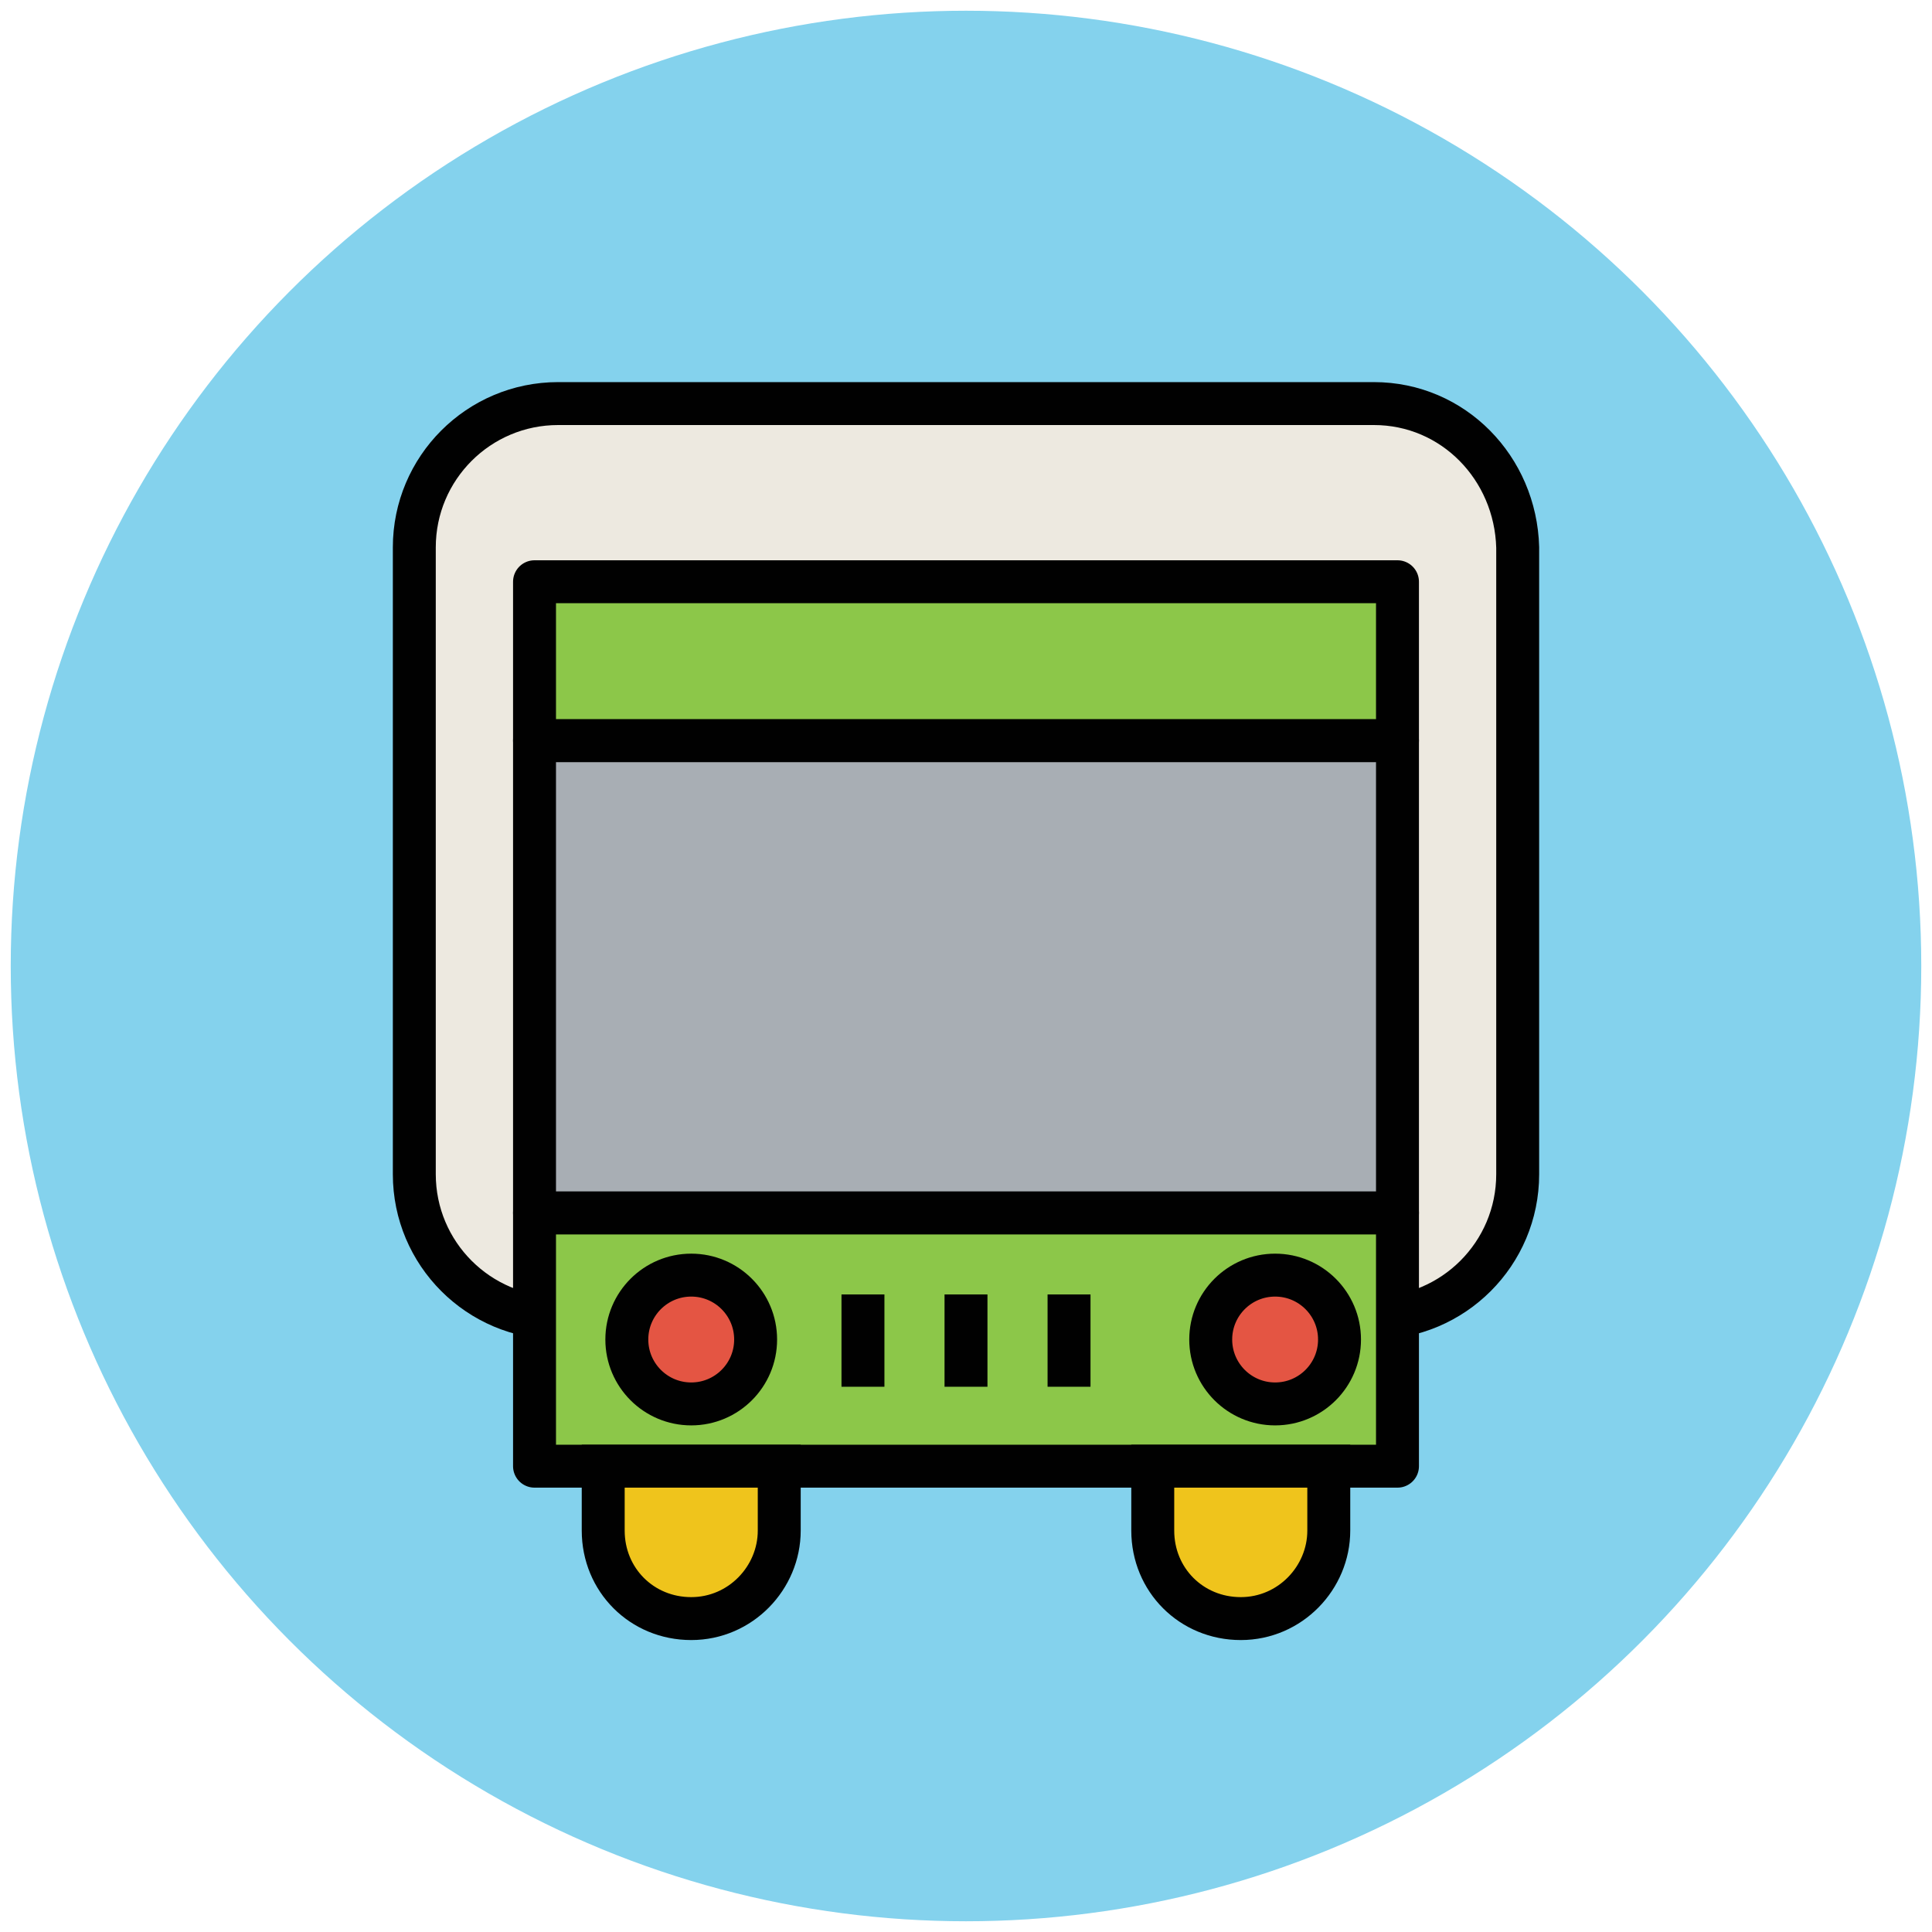 <?xml version="1.0" encoding="utf-8"?>
<!-- Generator: Adobe Illustrator 18.1.1, SVG Export Plug-In . SVG Version: 6.00 Build 0)  -->
<svg version="1.1" id="Layer_1" xmlns="http://www.w3.org/2000/svg" xmlns:xlink="http://www.w3.org/1999/xlink" x="0px" y="0px"
	 viewBox="0 0 90 90" enable-background="new 0 0 90 90" xml:space="preserve">
<g>
	<circle fill="#84D2ED" cx="45" cy="45" r="44.5"/>
	<path fill="#EDE9E0" stroke="#010101" stroke-width="2" stroke-miterlimit="10" d="M64,18.8H26c-3.7,0-6.7,3-6.7,6.7v29.2
		c0,3.7,3,6.7,6.7,6.7h38c3.7,0,6.7-3,6.7-6.7V25.5C70.6,21.8,67.7,18.8,64,18.8z"/>
	
		<rect x="24.9" y="56.5" fill="#8CC749" stroke="#010101" stroke-width="2" stroke-linejoin="round" stroke-miterlimit="10" width="40.2" height="11.8"/>
	
		<rect x="24.9" y="34.5" fill="#A8AEB4" stroke="#010101" stroke-width="2" stroke-linejoin="round" stroke-miterlimit="10" width="40.2" height="22"/>
	
		<rect x="24.9" y="27.1" fill="#8CC749" stroke="#010101" stroke-width="2" stroke-linejoin="round" stroke-miterlimit="10" width="40.2" height="7.4"/>
	<g>
		<path fill="#EFC41C" stroke="#010101" stroke-width="2" stroke-miterlimit="10" d="M32.2,75.4L32.2,75.4c-2.3,0-4.1-1.8-4.1-4.1
			v-3h8.2v3C36.3,73.5,34.5,75.4,32.2,75.4z"/>
		<path fill="#EFC41C" stroke="#010101" stroke-width="2" stroke-miterlimit="10" d="M57.8,75.4L57.8,75.4c-2.3,0-4.1-1.8-4.1-4.1
			v-3h8.2v3C61.9,73.5,60.1,75.4,57.8,75.4z"/>
	</g>
	<circle fill="#E45543" stroke="#010101" stroke-width="2" stroke-miterlimit="10" cx="59.4" cy="62.4" r="3"/>
	<circle fill="#E45543" stroke="#010101" stroke-width="2" stroke-miterlimit="10" cx="32.2" cy="62.4" r="3"/>
	<g>
		<line fill="#F1B565" stroke="#010101" stroke-width="2" stroke-miterlimit="10" x1="40.2" y1="60.3" x2="40.2" y2="64.6"/>
		<line fill="#F1B565" stroke="#010101" stroke-width="2" stroke-miterlimit="10" x1="45" y1="60.3" x2="45" y2="64.6"/>
		<line fill="#F1B565" stroke="#010101" stroke-width="2" stroke-miterlimit="10" x1="49.8" y1="60.3" x2="49.8" y2="64.6"/>
	</g>
</g>
</svg>
